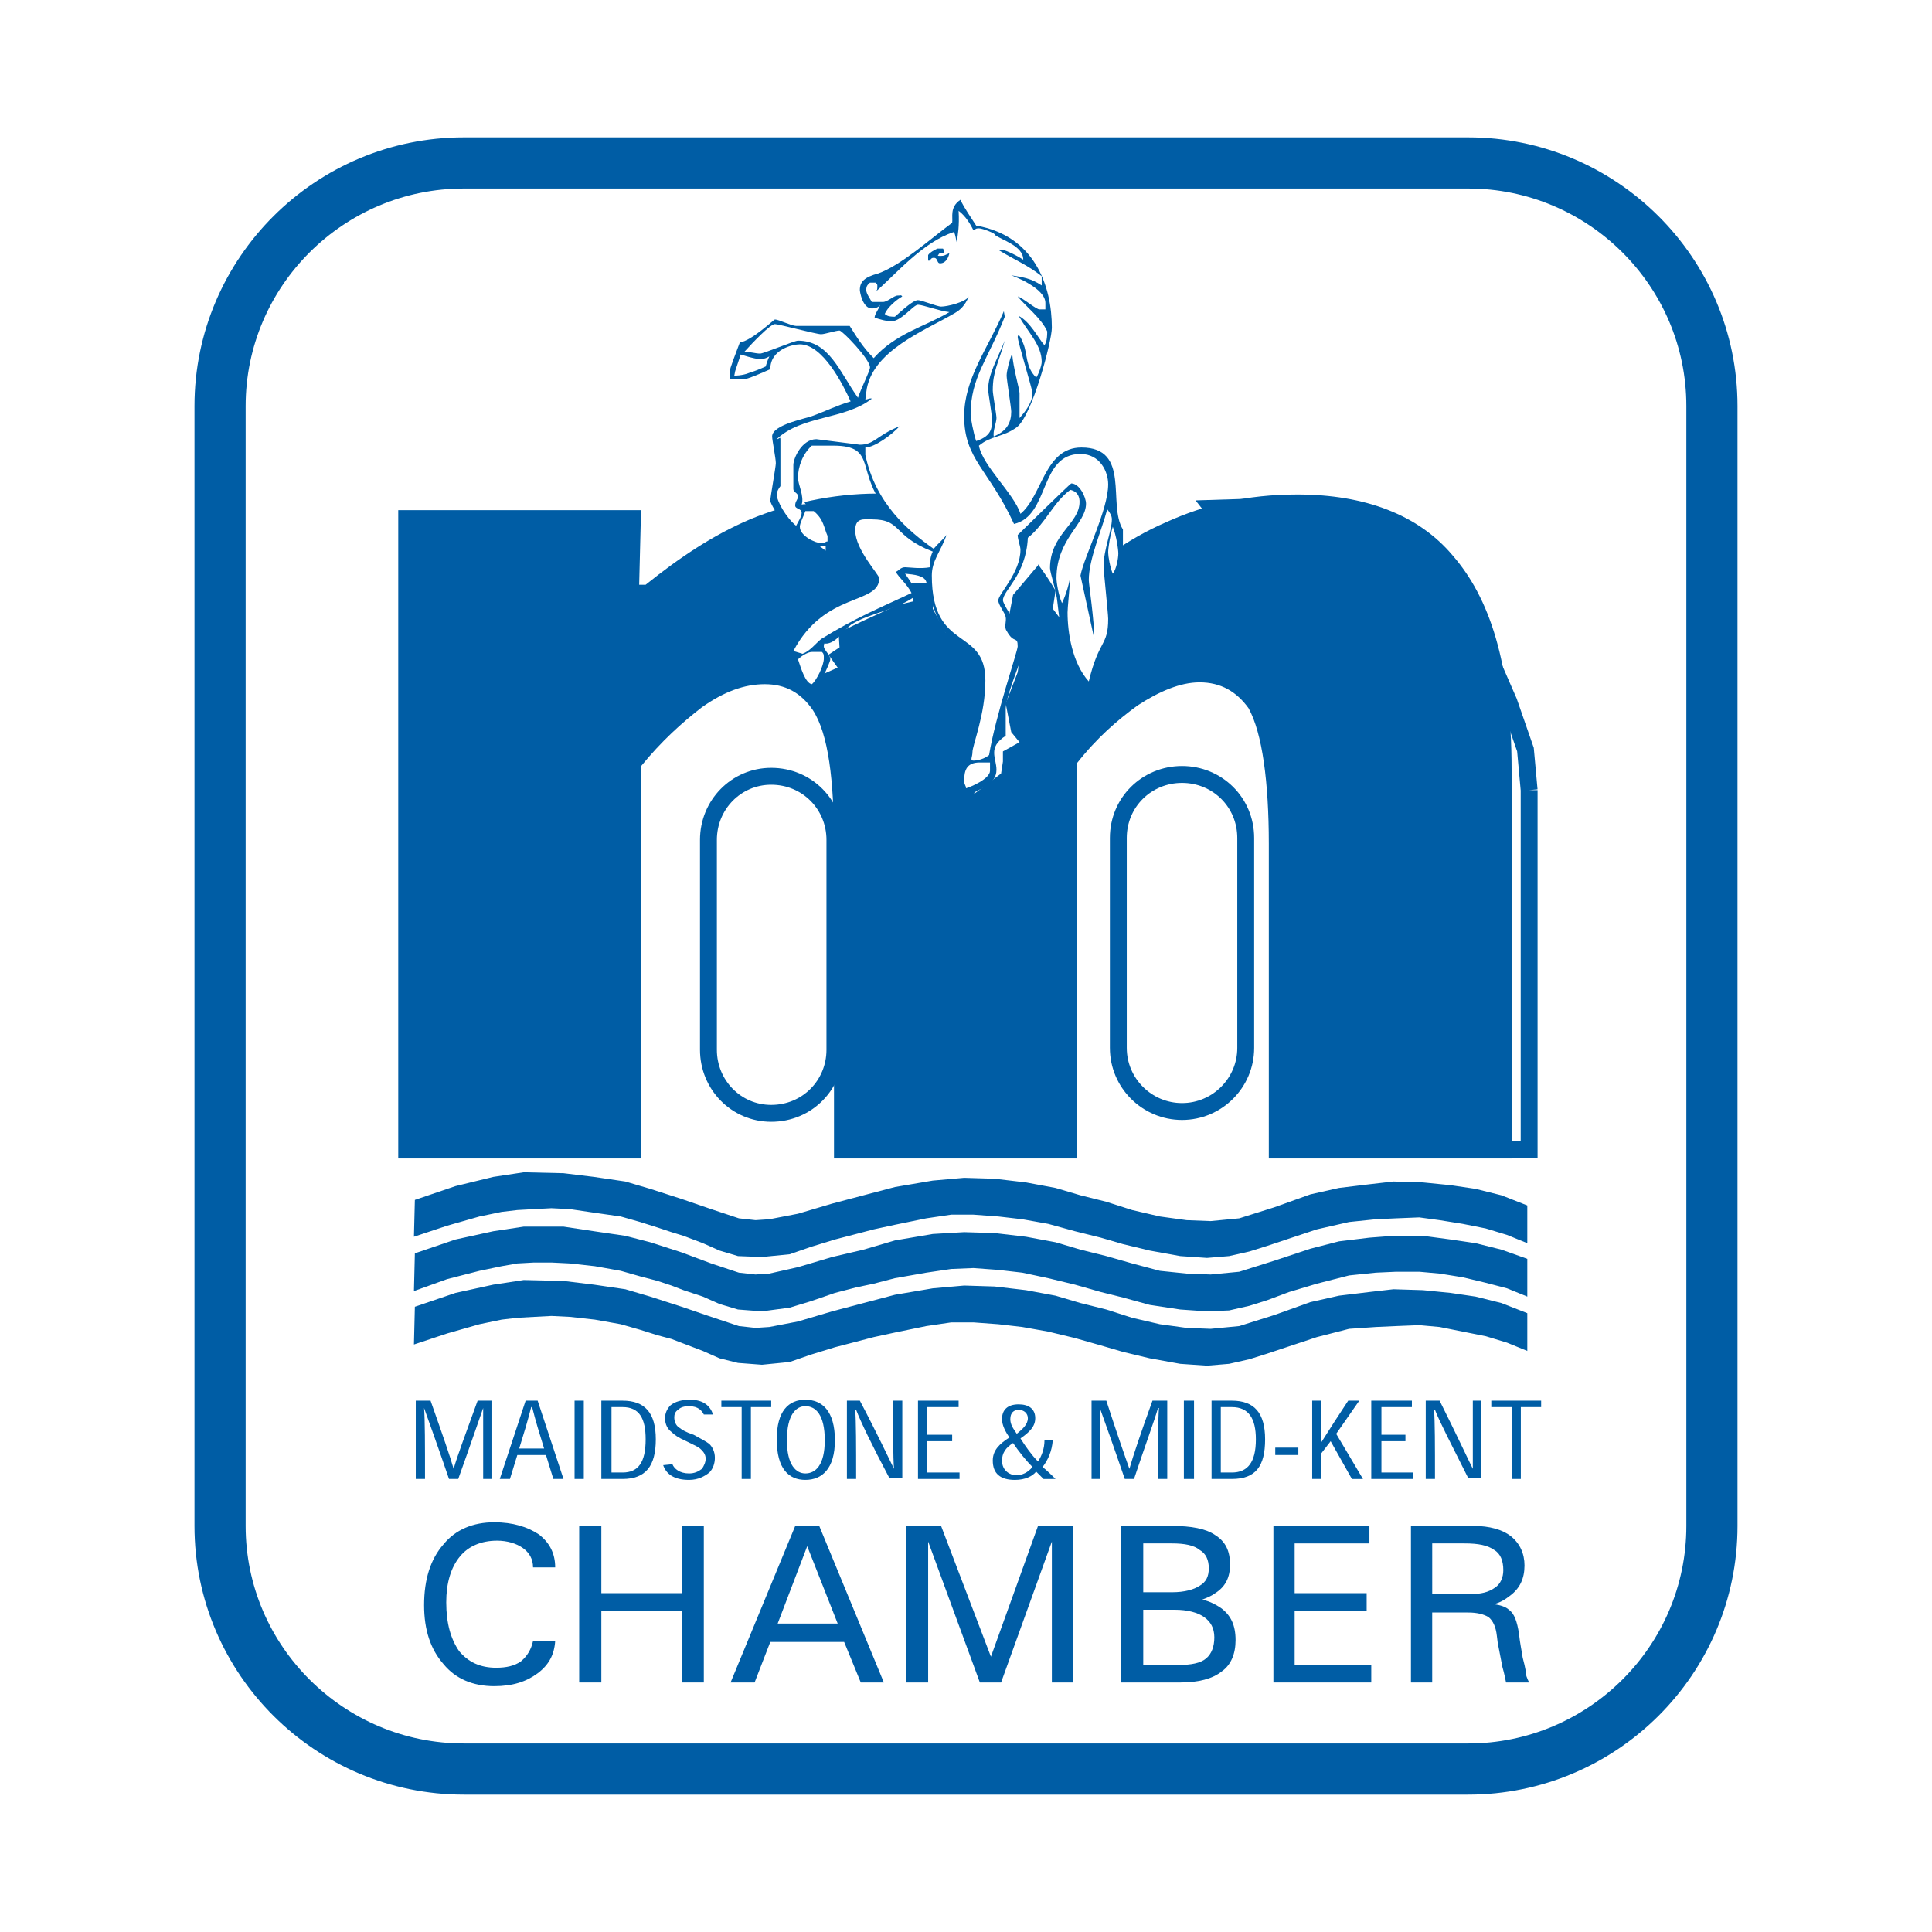 <?xml version="1.0" encoding="utf-8"?>
<!-- Generator: Adobe Illustrator 13.0.0, SVG Export Plug-In . SVG Version: 6.00 Build 14948)  -->
<!DOCTYPE svg PUBLIC "-//W3C//DTD SVG 1.0//EN" "http://www.w3.org/TR/2001/REC-SVG-20010904/DTD/svg10.dtd">
<svg version="1.0" id="Layer_1" xmlns="http://www.w3.org/2000/svg" xmlns:xlink="http://www.w3.org/1999/xlink" x="0px" y="0px"
	 width="192.756px" height="192.756px" viewBox="0 0 192.756 192.756" enable-background="new 0 0 192.756 192.756"
	 xml:space="preserve">
<g>
	<polygon fill-rule="evenodd" clip-rule="evenodd" fill="#FFFFFF" points="0,0 192.756,0 192.756,192.756 0,192.756 0,0 	"/>
	<polyline fill="none" stroke="#005DA5" stroke-width="1.684" stroke-miterlimit="2.613" points="152.562,78.829 152.562,114.662 
		131.747,114.662 131.654,64.311 120.971,50.713 126.772,50.529 131.286,51.54 135.615,53.286 139.668,55.674 143.168,58.523 
		146.3,62.014 148.694,65.782 150.536,70.008 152.194,74.786 152.562,78.829 	"/>
	<polygon fill-rule="evenodd" clip-rule="evenodd" fill="#FFFFFF" points="124.471,116.316 106.51,115.674 106.325,81.677 
		106.418,80.207 106.786,78.92 107.339,77.542 108.075,76.348 108.996,75.337 110.01,74.418 111.207,73.683 112.496,73.132 
		113.878,72.764 115.352,72.672 116.733,72.764 118.115,73.132 119.404,73.683 120.602,74.418 121.615,75.337 122.536,76.348 
		123.272,77.542 123.825,78.92 124.194,80.207 124.286,81.677 124.471,116.316 	"/>
	<path fill-rule="evenodd" clip-rule="evenodd" fill="#005DA5" d="M150.812,127.434V76.807c0-10.658-2.21-17.182-5.895-21.408
		c-3.408-4.043-8.75-6.064-15.475-6.064c-5.065,0-9.21,1.011-13.078,2.756c-4.053,1.746-7.369,4.319-10.316,6.983h-0.645
		c-1.565-2.664-3.408-4.961-5.711-6.615c-3.039-2.113-7-3.216-12.157-3.216c-4.514,0-8.935,1.011-12.711,2.573
		c-3.684,1.562-7.092,3.859-10.408,6.523h-0.645l0.185-7.442H39.733v76.17h24.224V76.44c2.026-2.481,4.052-4.319,6.079-5.881
		c2.211-1.562,4.237-2.297,6.264-2.297c2.026,0,3.592,0.827,4.789,2.573c1.566,2.389,2.119,6.983,2.119,13.323v42.817h24.224V76.164
		c2.026-2.573,4.053-4.319,6.079-5.789c2.118-1.378,4.237-2.297,6.171-2.297c2.118,0,3.685,0.919,4.882,2.573
		c1.382,2.48,2.026,7.442,2.026,13.506v42.633L150.812,127.434L150.812,127.434z"/>
	<polygon fill-rule="evenodd" clip-rule="evenodd" fill="#FFFFFF" points="39.364,115.58 154.312,115.58 154.312,138.184 
		39.364,138.184 39.364,115.58 	"/>
	<polygon fill-rule="evenodd" clip-rule="evenodd" fill="#005DA5" points="41.391,119.715 45.443,118.338 49.22,117.418 
		52.259,116.959 56.22,117.051 59.259,117.418 62.391,117.879 64.878,118.613 68.009,119.623 70.957,120.635 73.72,121.553 
		75.378,121.736 76.759,121.645 79.615,121.094 83.022,120.084 86.154,119.256 89.286,118.43 93.062,117.787 96.194,117.51 
		99.233,117.602 102.365,117.971 105.312,118.521 107.799,119.256 110.378,119.9 112.957,120.727 115.721,121.369 118.392,121.736 
		120.786,121.828 123.642,121.553 127.142,120.451 130.733,119.164 133.589,118.521 136.628,118.154 139.023,117.879 
		141.971,117.971 144.733,118.246 147.221,118.613 149.8,119.256 152.379,120.268 152.379,124.033 150.352,123.207 148.233,122.564 
		145.931,122.105 143.629,121.736 141.602,121.461 139.3,121.553 137.273,121.645 134.602,121.92 131.378,122.656 128.615,123.574 
		126.404,124.311 124.654,124.861 122.628,125.32 120.418,125.504 117.747,125.32 114.707,124.77 112.036,124.125 109.825,123.482 
		107.247,122.84 104.575,122.105 101.996,121.645 99.602,121.369 97.115,121.186 94.904,121.186 92.417,121.553 89.286,122.197 
		87.167,122.656 85.417,123.115 83.299,123.666 80.904,124.402 78.786,125.137 76.022,125.412 73.628,125.32 71.786,124.77 
		70.128,124.033 68.194,123.299 66.997,122.932 65.615,122.473 63.865,121.92 61.93,121.369 59.352,121.002 56.865,120.635 
		55.022,120.543 53.272,120.635 51.614,120.727 50.049,120.91 47.838,121.369 44.615,122.289 41.299,123.391 41.391,119.715 	"/>
	<polygon fill-rule="evenodd" clip-rule="evenodd" fill="#005DA5" points="41.391,125.045 45.443,123.666 49.22,122.84 
		52.259,122.381 56.22,122.381 59.259,122.84 62.391,123.299 64.878,123.941 68.009,124.953 70.957,126.055 73.72,126.975 
		75.378,127.158 76.759,127.066 79.615,126.424 83.022,125.412 86.154,124.678 89.286,123.758 93.062,123.115 96.194,122.932 
		99.233,123.023 102.365,123.391 105.312,123.941 107.799,124.678 110.378,125.32 112.957,126.055 115.721,126.791 118.392,127.066 
		120.786,127.158 123.642,126.883 127.142,125.779 130.733,124.586 133.589,123.85 136.628,123.482 139.023,123.299 
		141.971,123.299 144.733,123.666 147.221,124.033 149.8,124.678 152.379,125.596 152.379,129.363 150.352,128.537 148.233,127.984 
		145.931,127.434 143.629,127.066 141.602,126.883 139.3,126.883 137.273,126.975 134.602,127.25 131.378,128.076 128.615,128.904 
		126.404,129.73 124.654,130.281 122.628,130.742 120.418,130.834 117.747,130.65 114.707,130.189 112.036,129.455 109.825,128.904 
		107.247,128.17 104.575,127.525 101.996,126.975 99.602,126.699 97.115,126.516 94.904,126.607 92.417,126.975 89.286,127.525 
		87.167,128.076 85.417,128.445 83.299,128.996 80.904,129.822 78.786,130.465 76.022,130.834 73.628,130.65 71.786,130.098 
		70.128,129.363 68.194,128.721 66.997,128.26 65.615,127.801 63.865,127.342 61.93,126.791 59.352,126.33 56.865,126.055 
		55.022,125.963 53.272,125.963 51.614,126.055 50.049,126.33 47.838,126.791 44.615,127.617 41.299,128.812 41.391,125.045 	"/>
	<polygon fill-rule="evenodd" clip-rule="evenodd" fill="#005DA5" points="41.391,130.375 45.443,128.996 49.22,128.17 
		52.259,127.709 56.22,127.801 59.259,128.17 62.391,128.629 64.878,129.363 68.009,130.375 70.957,131.385 73.72,132.303 
		75.378,132.486 76.759,132.395 79.615,131.844 83.022,130.834 86.154,130.006 89.286,129.18 93.062,128.537 96.194,128.26 
		99.233,128.354 102.365,128.721 105.312,129.271 107.799,130.006 110.378,130.65 112.957,131.477 115.721,132.119 118.392,132.486 
		120.786,132.578 123.642,132.303 127.142,131.201 130.733,129.914 133.589,129.271 136.628,128.904 139.023,128.629 
		141.971,128.721 144.733,128.996 147.221,129.363 149.8,130.006 152.379,131.018 152.379,134.785 150.352,133.957 148.233,133.314 
		145.931,132.855 143.629,132.395 141.602,132.211 139.3,132.303 137.273,132.395 134.602,132.578 131.378,133.406 128.615,134.324 
		126.404,135.061 124.654,135.611 122.628,136.07 120.418,136.254 117.747,136.07 114.707,135.52 112.036,134.877 109.825,134.232 
		107.247,133.498 104.575,132.855 101.996,132.395 99.602,132.119 97.115,131.936 94.904,131.936 92.417,132.303 89.286,132.947 
		87.167,133.406 85.417,133.865 83.299,134.416 80.904,135.152 78.786,135.887 76.022,136.162 73.628,135.979 71.786,135.52 
		70.128,134.785 68.194,134.049 66.997,133.59 65.615,133.223 63.865,132.672 61.93,132.119 59.352,131.66 56.865,131.385 
		55.022,131.293 53.272,131.385 51.614,131.477 50.049,131.66 47.838,132.119 44.615,133.039 41.299,134.141 41.391,130.375 	"/>
	<path fill-rule="evenodd" clip-rule="evenodd" fill="#FFFFFF" d="M117.931,77.267c3.5,0,6.355,2.756,6.355,6.34v20.948
		c0,3.492-2.855,6.34-6.355,6.34s-6.355-2.848-6.355-6.34V83.606C111.575,80.023,114.431,77.267,117.931,77.267L117.931,77.267z"/>
	<path fill="none" stroke="#005DA5" stroke-width="1.684" stroke-miterlimit="2.613" d="M117.931,77.267
		c3.5,0,6.355,2.756,6.355,6.34v20.948c0,3.492-2.855,6.34-6.355,6.34s-6.355-2.848-6.355-6.34V83.606
		C111.575,80.023,114.431,77.267,117.931,77.267"/>
	<path fill-rule="evenodd" clip-rule="evenodd" fill="#005DA5" d="M45.259,146.545c-0.368-1.287-1.105-3.398-2.303-6.799h-1.474
		v7.809h0.921c0-3.49,0-5.787-0.092-7.074l0,0c0.46,1.287,1.29,3.584,2.487,7.074h0.921c1.29-3.582,2.026-5.787,2.487-7.074l0,0
		c0,1.287,0,3.584,0,7.074h0.829v-7.809h-1.382C46.457,143.053,45.627,145.258,45.259,146.545L45.259,146.545L45.259,146.545z"/>
	<path fill-rule="evenodd" clip-rule="evenodd" fill="#005DA5" d="M54.47,145.166l0.737,2.389h1.013l-2.579-7.809h-1.198
		l-2.579,7.809h1.013l0.736-2.389H54.47L54.47,145.166z M54.286,144.523h-2.487l0.645-2.113c0.184-0.643,0.368-1.285,0.553-2.021
		h0.092c0.184,0.736,0.368,1.379,0.553,2.021L54.286,144.523L54.286,144.523z"/>
	<polygon fill-rule="evenodd" clip-rule="evenodd" fill="#005DA5" points="58.246,147.555 58.246,139.746 57.325,139.746 
		57.325,147.555 58.246,147.555 	"/>
	<path fill-rule="evenodd" clip-rule="evenodd" fill="#005DA5" d="M62.114,147.555c2.303,0,3.316-1.285,3.316-3.949
		c0-2.666-1.105-3.859-3.316-3.859h-2.118v7.809H62.114L62.114,147.555z M61.009,146.912v-6.523h1.105
		c1.658,0,2.303,1.104,2.303,3.217c0,2.297-0.737,3.307-2.303,3.307H61.009L61.009,146.912z"/>
	<path fill-rule="evenodd" clip-rule="evenodd" fill="#005DA5" d="M71.141,141.125c-0.277-0.828-0.921-1.471-2.303-1.471
		c-0.829,0-1.474,0.184-1.935,0.551c-0.368,0.367-0.552,0.826-0.552,1.287c0,0.643,0.276,1.102,0.645,1.377
		c0.276,0.277,0.645,0.553,1.474,0.92c0.92,0.459,1.197,0.551,1.474,0.826c0.184,0.184,0.46,0.459,0.46,0.92
		c0,0.367-0.185,0.734-0.369,1.01c-0.368,0.275-0.737,0.459-1.29,0.459c-0.921,0-1.473-0.459-1.658-0.918l-0.921,0.092
		c0.276,0.826,1.014,1.471,2.579,1.471c0.921,0,1.566-0.369,2.026-0.736c0.369-0.367,0.553-0.918,0.553-1.471
		c0-0.643-0.276-1.102-0.553-1.377c-0.368-0.275-0.737-0.459-1.565-0.918c-0.829-0.277-1.105-0.461-1.474-0.736
		c-0.276-0.184-0.46-0.551-0.46-1.01c0-0.275,0.092-0.553,0.368-0.736c0.276-0.275,0.645-0.367,1.105-0.367
		c0.921,0,1.29,0.459,1.474,0.828H71.141L71.141,141.125z"/>
	<polygon fill-rule="evenodd" clip-rule="evenodd" fill="#005DA5" points="76.944,139.746 71.97,139.746 71.97,140.389 
		73.996,140.389 73.996,147.555 74.917,147.555 74.917,140.389 76.944,140.389 76.944,139.746 	"/>
	<path fill-rule="evenodd" clip-rule="evenodd" fill="#005DA5" d="M77.496,143.605c0,2.939,1.197,4.043,2.855,4.043
		c1.658,0,2.947-1.104,2.947-3.951c0-2.941-1.29-4.043-2.947-4.043C78.693,139.654,77.496,140.756,77.496,143.605L77.496,143.605
		L77.496,143.605z M80.352,140.297c1.013,0,1.935,0.828,1.935,3.4c0,2.48-0.921,3.307-1.935,3.307c-0.921,0-1.842-0.826-1.842-3.307
		C78.509,141.125,79.431,140.297,80.352,140.297L80.352,140.297L80.352,140.297z"/>
	<path fill-rule="evenodd" clip-rule="evenodd" fill="#005DA5" d="M89.194,146.545c-0.553-1.104-1.658-3.492-3.408-6.799h-1.29
		v7.809h0.921c0-3.398,0-5.695-0.092-6.891h0.092c0.46,1.195,1.565,3.492,3.316,6.799h1.29v-7.717h-0.921
		C89.102,143.053,89.102,145.352,89.194,146.545L89.194,146.545L89.194,146.545z"/>
	<polygon fill-rule="evenodd" clip-rule="evenodd" fill="#005DA5" points="92.51,143.146 92.51,140.389 95.641,140.389 
		95.641,139.746 91.588,139.746 91.588,147.555 95.733,147.555 95.733,146.912 92.51,146.912 92.51,143.789 94.997,143.789 
		94.997,143.146 92.51,143.146 	"/>
	<path fill-rule="evenodd" clip-rule="evenodd" fill="#005DA5" d="M105.312,147.555c-0.368-0.367-0.737-0.734-1.29-1.193
		c0.553-0.734,0.922-1.562,1.014-2.664h-0.829c0,0.826-0.276,1.561-0.645,2.113c-0.645-0.645-1.289-1.562-1.75-2.297
		c0.921-0.645,1.474-1.195,1.474-2.021c0-0.92-0.645-1.379-1.658-1.379c-1.105,0-1.657,0.551-1.657,1.471
		c0,0.643,0.368,1.285,0.736,1.838c-1.014,0.643-1.658,1.285-1.658,2.297c0,1.285,0.737,1.93,2.211,1.93
		c1.014,0,1.75-0.369,2.118-0.828l0,0c0.368,0.367,0.553,0.551,0.737,0.734H105.312L105.312,147.555z M100.799,141.584
		c0-0.645,0.368-0.92,0.829-0.92c0.553,0,0.921,0.367,0.921,0.828c0,0.643-0.553,1.102-1.105,1.561
		C101.075,142.502,100.799,142.135,100.799,141.584L100.799,141.584L100.799,141.584z M99.971,145.719
		c0-0.736,0.368-1.287,1.104-1.746c0.553,0.826,1.29,1.746,1.935,2.389c-0.461,0.551-1.014,0.826-1.658,0.826
		C100.891,147.188,99.971,146.82,99.971,145.719L99.971,145.719L99.971,145.719z"/>
	<path fill-rule="evenodd" clip-rule="evenodd" fill="#005DA5" d="M112.681,146.545c-0.46-1.287-1.197-3.398-2.303-6.799h-1.474
		v7.809h0.829c0-3.49,0-5.787,0-7.074l0,0c0.46,1.287,1.289,3.584,2.487,7.074h0.921c1.197-3.582,2.025-5.787,2.395-7.074h0.092
		c-0.092,1.287-0.092,3.584-0.092,7.074h0.921v-7.809h-1.474C113.786,143.053,113.049,145.258,112.681,146.545L112.681,146.545
		L112.681,146.545z"/>
	<polygon fill-rule="evenodd" clip-rule="evenodd" fill="#005DA5" points="119.128,147.555 119.128,139.746 118.115,139.746 
		118.115,147.555 119.128,147.555 	"/>
	<path fill-rule="evenodd" clip-rule="evenodd" fill="#005DA5" d="M122.904,147.555c2.395,0,3.316-1.285,3.316-3.949
		c0-2.666-1.105-3.859-3.316-3.859h-2.026v7.809H122.904L122.904,147.555z M121.799,146.912v-6.523h1.105
		c1.658,0,2.395,1.104,2.395,3.217c0,2.297-0.828,3.307-2.395,3.307H121.799L121.799,146.912z"/>
	<polygon fill-rule="evenodd" clip-rule="evenodd" fill="#005DA5" points="127.233,144.432 127.233,145.166 129.536,145.166 
		129.536,144.432 127.233,144.432 	"/>
	<path fill-rule="evenodd" clip-rule="evenodd" fill="#005DA5" d="M131.839,143.881c0-0.734,0-1.287,0-2.021v-2.113h-0.921v7.809
		h0.921v-2.572l0.921-1.193l2.118,3.766h1.105l-2.671-4.502l2.303-3.307h-1.105l-1.382,2.113
		C132.668,142.594,132.3,143.146,131.839,143.881L131.839,143.881L131.839,143.881z"/>
	<polygon fill-rule="evenodd" clip-rule="evenodd" fill="#005DA5" points="137.825,143.146 137.825,140.389 140.865,140.389 
		140.865,139.746 136.812,139.746 136.812,147.555 140.957,147.555 140.957,146.912 137.825,146.912 137.825,143.789 
		140.221,143.789 140.221,143.146 137.825,143.146 	"/>
	<path fill-rule="evenodd" clip-rule="evenodd" fill="#005DA5" d="M146.944,146.545c-0.553-1.104-1.658-3.492-3.315-6.799h-1.382
		v7.809h0.921c0-3.398,0-5.695-0.093-6.891h0.093c0.461,1.195,1.658,3.492,3.315,6.799h1.29v-7.717h-0.829
		C146.944,143.053,146.944,145.352,146.944,146.545L146.944,146.545L146.944,146.545z"/>
	<polygon fill-rule="evenodd" clip-rule="evenodd" fill="#005DA5" points="153.76,139.746 148.786,139.746 148.786,140.389 
		150.812,140.389 150.812,147.555 151.733,147.555 151.733,140.389 153.76,140.389 153.76,139.746 	"/>
	<path fill-rule="evenodd" clip-rule="evenodd" fill="#005DA5" d="M53.181,163.727c-0.185,0.826-0.553,1.471-1.198,2.021
		c-0.645,0.459-1.474,0.643-2.487,0.643c-1.566,0-2.763-0.551-3.684-1.652c-0.829-1.195-1.29-2.758-1.29-4.871
		c0-1.93,0.46-3.49,1.381-4.594c0.83-1.01,2.119-1.562,3.685-1.562c1.013,0,1.934,0.275,2.579,0.736
		c0.645,0.459,1.014,1.102,1.014,1.93h2.21c0-1.379-0.553-2.48-1.658-3.309c-1.105-0.734-2.579-1.193-4.421-1.193
		c-2.119,0-3.869,0.734-5.066,2.205c-1.29,1.469-1.934,3.49-1.934,6.062c0,2.482,0.645,4.41,1.934,5.881
		c1.197,1.471,2.947,2.205,5.066,2.205c1.842,0,3.224-0.459,4.329-1.285c1.105-0.828,1.658-1.838,1.75-3.217l0,0H53.181
		L53.181,163.727z"/>
	<polygon fill-rule="evenodd" clip-rule="evenodd" fill="#005DA5" points="57.786,167.861 58.891,167.861 59.996,167.861 
		59.996,160.695 68.009,160.695 68.009,167.861 69.115,167.861 70.22,167.861 70.22,152.242 69.115,152.242 68.009,152.242 
		68.009,158.949 59.996,158.949 59.996,152.242 58.891,152.242 57.786,152.242 57.786,167.861 	"/>
	<path fill-rule="evenodd" clip-rule="evenodd" fill="#005DA5" d="M80.536,154.264L80.536,154.264l3.04,7.717h-5.987L80.536,154.264
		L80.536,154.264z M72.891,167.861h2.395l1.566-4.043h7.369l1.658,4.043h2.303l-6.447-15.619h-2.395L72.891,167.861L72.891,167.861z
		"/>
	<polygon fill-rule="evenodd" clip-rule="evenodd" fill="#005DA5" points="92.602,153.803 92.602,153.803 97.76,167.861 
		98.772,167.861 99.878,167.861 104.944,153.803 104.944,167.861 106.049,167.861 107.062,167.861 107.062,152.242 105.312,152.242 
		103.562,152.242 98.865,165.289 93.891,152.242 92.141,152.242 90.391,152.242 90.391,167.861 91.497,167.861 92.602,167.861 
		92.602,153.803 	"/>
	<path fill-rule="evenodd" clip-rule="evenodd" fill="#005DA5" d="M111.852,167.861h1.105h4.79c1.842,0,3.224-0.367,4.145-1.102
		c0.921-0.645,1.381-1.746,1.381-3.125c0-1.471-0.46-2.48-1.474-3.215c-0.552-0.369-1.104-0.645-1.842-0.828
		c0.461-0.184,0.921-0.367,1.29-0.643c1.013-0.643,1.474-1.562,1.474-2.848c0-1.379-0.461-2.299-1.474-2.941
		c-0.922-0.643-2.396-0.918-4.329-0.918h-3.961h-1.105V167.861L111.852,167.861z M114.062,153.986h2.855
		c1.289,0,2.21,0.186,2.763,0.645c0.645,0.367,0.921,1.01,0.921,1.838c0,0.826-0.276,1.377-0.921,1.746
		c-0.553,0.367-1.474,0.643-2.763,0.643h-2.855V153.986L114.062,153.986z M114.062,160.604h3.132c1.289,0,2.302,0.275,2.947,0.734
		c0.645,0.459,1.013,1.102,1.013,2.021c0,0.918-0.276,1.654-0.829,2.113s-1.474,0.643-2.763,0.643h-3.5V160.604L114.062,160.604z"/>
	<polygon fill-rule="evenodd" clip-rule="evenodd" fill="#005DA5" points="136.812,167.861 136.812,166.943 136.812,166.115 
		129.168,166.115 129.168,160.695 136.352,160.695 136.352,159.775 136.352,158.949 129.168,158.949 129.168,153.986 
		136.628,153.986 136.628,153.068 136.628,152.242 127.049,152.242 127.049,167.861 136.812,167.861 	"/>
	<path fill-rule="evenodd" clip-rule="evenodd" fill="#005DA5" d="M142.892,153.986h3.224c1.381,0,2.303,0.186,2.947,0.645
		c0.645,0.367,0.921,1.102,0.921,2.021c0,0.734-0.276,1.377-0.829,1.746c-0.645,0.459-1.381,0.643-2.486,0.643h-3.776V153.986
		L142.892,153.986z M140.773,167.861h2.118v-6.982h3.592c0.921,0,1.566,0.184,2.026,0.459c0.461,0.367,0.737,1.01,0.829,1.838
		l0.092,0.734c0.185,1.012,0.369,1.838,0.461,2.389c0.185,0.645,0.276,1.104,0.368,1.562h2.303
		c-0.092-0.184-0.184-0.367-0.276-0.643c0-0.275-0.092-0.645-0.185-1.104l-0.184-0.734c-0.092-0.643-0.276-1.471-0.368-2.389
		c-0.185-1.195-0.461-2.021-1.014-2.389c-0.276-0.275-0.829-0.461-1.474-0.553c0.645-0.184,1.105-0.459,1.565-0.826
		c1.014-0.734,1.474-1.746,1.474-3.033c0-1.193-0.46-2.205-1.381-2.939c-0.829-0.643-2.118-1.01-3.685-1.01h-6.263V167.861
		L140.773,167.861z"/>
	<path fill-rule="evenodd" clip-rule="evenodd" fill="#FFFFFF" d="M76.944,77.45c3.592,0,6.355,2.848,6.355,6.34v20.948
		c0,3.492-2.763,6.34-6.355,6.34c-3.5,0-6.263-2.848-6.263-6.34V83.79C70.681,80.298,73.444,77.45,76.944,77.45L76.944,77.45z"/>
	<path fill="none" stroke="#005DA5" stroke-width="1.684" stroke-miterlimit="2.613" d="M76.944,77.45
		c3.592,0,6.355,2.848,6.355,6.34v20.948c0,3.492-2.763,6.34-6.355,6.34c-3.5,0-6.263-2.848-6.263-6.34V83.79
		C70.681,80.298,73.444,77.45,76.944,77.45"/>
	<polygon fill-rule="evenodd" clip-rule="evenodd" fill="#FFFFFF" points="85.141,41.433 96.102,43.638 99.786,48.048 
		101.996,51.631 103.286,50.162 103.471,45.751 107.062,44.557 109.181,45.016 110.01,47.497 109.733,50.989 110.102,53.377 
		110.839,54.664 110.193,54.939 108.72,54.572 109.642,56.134 110.839,58.248 110.654,60.36 109.272,59.993 108.536,58.339 
		107.707,57.696 108.075,59.901 108.72,61.279 108.996,63.117 109.272,64.679 106.971,65.506 107.892,64.403 106.694,62.933 
		105.036,60.728 105.404,58.339 104.299,56.961 104.115,55.583 105.404,52.826 107.799,50.162 107.062,48.6 104.944,48.967 
		105.036,50.713 103.378,53.561 103.562,56.41 101.075,59.35 100.615,61.739 101.996,63.668 101.536,67.067 100.339,70.192 
		100.891,73.04 101.72,74.05 100.062,74.969 100.062,75.98 99.878,77.175 97.207,79.196 97.391,76.624 97.023,75.062 97.943,73.683 
		98.957,71.478 99.142,68.354 98.22,65.689 94.352,63.117 93.062,60.728 93.522,58.155 90.944,58.155 91.128,59.993 89.562,60.36 
		86.154,61.922 83.667,63.117 83.76,64.587 82.654,65.322 83.575,66.608 80.26,68.079 80.444,65.965 80.997,63.393 82.654,62.382 
		87.904,59.35 87.812,57.788 85.97,55.399 85.049,53.377 86.431,52.183 88.365,51.815 90.483,52.275 90.023,51.356 87.996,48.784 
		85.97,45.292 83.852,45.659 81.18,45.384 79.983,46.21 80.075,49.794 81.457,52.183 82.378,52.275 82.378,54.939 80.904,53.836 
		79.707,53.102 78.509,52.275 77.865,45.935 78.786,44.097 81.733,42.444 85.141,41.433 	"/>
	<path fill-rule="evenodd" clip-rule="evenodd" fill="#005DA5" d="M95.826,19.933c0.368,0.827,1.105,1.838,1.565,2.573
		c5.803,1.011,7.553,5.972,7.553,10.199c0,1.286-1.935,8.729-3.501,9.923c-1.381,1.01-2.578,0.827-3.776,1.837
		c0.369,2.021,3.5,4.778,4.145,6.799c2.21-1.838,2.395-6.615,6.079-6.615c4.974,0,2.578,5.696,4.145,8.177v3.767
		c-0.461,0.643-0.921,1.838-0.921,2.205c0,0.459,0.46,2.481,0.46,2.848c0,3.583-1.75,2.849-2.486,7.626
		c-3.04-2.848-3.224-6.156-3.593-9.188c-0.092-1.103-0.736-2.94-0.736-3.4c0-3.399,2.947-4.41,2.947-6.615
		c0-0.368-0.092-1.011-0.921-1.195c-1.658,1.195-2.579,3.492-4.237,4.778c-0.184,3.768-2.486,5.237-2.486,6.248
		c0,0.459,2.395,4.043,2.395,4.043c0,0.551-2.026,5.145-2.118,6.708v2.756c-1.842,1.194-0.922,2.205-0.922,3.399
		c0,1.47-1.657,1.838-2.394,2.389l-1.474,0.091c0.184-0.275,0-0.551,0-1.01c0-0.827,2.118-5.697,2.118-9.556
		c0-7.259-2.763-0.275-5.25-10.658c-0.184-0.643-1.197-0.735-2.119-0.827c0.369,0.551,1.013,1.378,1.198,2.113
		c-2.026,1.562-4.605,1.746-6.54,2.94c-0.737,0.551-1.566,1.929-2.579,1.929c0,0-0.184-0.184-0.184,0.276
		c0,0.368,0.645,0.827,0.645,1.287c0,0.367-1.382,3.216-1.842,3.491h-0.553c-0.645-1.562-1.658-4.318-1.658-4.686
		c0-3.583,7.829-4.502,7.829-6.707c0-0.919-1.934-3.216-1.934-4.962c0-2.573,2.302-1.47,4.053-1.746
		c-3.592-3.951-1.013-6.708-5.619-6.708h-2.118c-0.921,0.827-1.382,2.113-1.382,3.216c0,0.643,0.645,1.837,0.368,2.664
		c1.29-0.367,3.04,1.93,3.04,3.308v0.827h-2.026c-1.658,0.092-4.145-4.135-4.145-4.502c0-0.368,0.553-3.4,0.553-3.768
		c0-0.459-0.369-2.297-0.369-2.664c0-1.195,3.592-1.838,3.961-2.021c1.29-0.459,2.579-1.103,3.868-1.47
		c-0.737-1.654-2.763-5.697-5.066-5.697c-0.645,0-2.947,0.459-2.947,2.481c-0.829,0.368-2.303,1.011-2.671,1.011h-1.382v-0.735
		c0-0.367,0.645-1.929,1.013-2.94c1.197-0.184,3.408-2.297,3.5-2.297c0.369,0,1.658,0.643,2.119,0.643h5.342
		c0.645,1.011,1.29,2.113,2.395,3.216c2.21-2.481,5.066-3.124,7.553-4.594c-0.921-0.092-2.671-0.735-3.132-0.735
		s-1.658,1.654-2.671,1.654c-0.46,0-1.105-0.184-1.658-0.368c0-0.367,0.368-0.735,0.552-1.286c-0.092,0.184-0.368,0.368-0.829,0.368
		c-0.921,0-1.197-1.654-1.197-1.838c0-0.827,0.461-1.286,1.842-1.654c2.303-0.827,5.25-3.492,7.369-5.053
		C95.088,21.678,94.72,20.667,95.826,19.933L95.826,19.933z"/>
	<path fill-rule="evenodd" clip-rule="evenodd" fill="#FFFFFF" d="M95.641,21.035c0.737,0.551,1.198,1.378,1.474,1.93
		c0.276-0.092,0.185-0.184,0.553-0.184c0.369,0,1.75,0.551,1.566,0.643c0.737,0.551,2.855,1.103,2.855,2.481
		c-0.737-0.459-1.474-0.827-2.118-1.011c0,0-0.093,0-0.277,0.092c1.658,1.01,2.855,1.47,4.237,2.573v0.918
		c-1.105-0.735-1.935-0.827-3.04-1.01c0.276,0.092,3.408,1.286,3.408,2.756v0.643h-0.553c-0.275,0.092-1.75-1.194-2.21-1.286
		c0.737,0.919,2.395,2.205,2.947,3.492c0,1.011-0.185,1.194-0.276,1.378c-0.645-0.735-1.382-2.297-2.579-2.94
		c1.014,1.746,2.303,2.94,2.303,4.594c0,0.368-0.368,1.378-0.553,1.562c-1.104-1.103-0.829-2.297-1.289-3.4
		c-0.461-1.194-0.553-0.735-0.553-0.644c0,0.46,1.474,5.237,1.474,5.605c0,0.827-0.553,1.654-1.29,2.481v-2.481
		c0-0.368-0.645-2.573-0.736-3.951c-0.276,0.643-0.553,1.746-0.553,2.205c0,0.368,0.46,3.216,0.46,3.583
		c0,1.011-0.368,1.93-1.749,2.481c-0.093-0.551,0.275-1.378,0.275-1.838c0-0.368-0.368-2.389-0.368-2.756
		c0-1.93,0.553-2.665,1.197-4.962c-0.736,1.838-1.657,3.308-1.657,4.87c0,0.368,0.368,2.389,0.368,2.849
		c0,0.735,0.185,1.746-1.566,2.297c-0.276-0.827-0.552-2.297-0.552-2.665c0-3.675,1.75-5.513,3.407-9.739l-0.092-0.551
		c-1.565,3.675-3.96,6.708-3.96,10.475c0,4.318,2.487,5.329,4.973,10.75c3.593-0.827,2.487-6.983,6.632-6.983
		c1.935,0,2.764,1.746,2.764,3.032c0,2.573-2.395,7.167-2.764,9.097l1.382,6.34c0-1.838-0.553-5.513-0.553-5.88
		c0-2.113,1.29-4.962,1.842-7.075c0.276,0.367,0.461,0.643,0.461,1.01c0,1.103-0.829,3.032-0.829,4.686
		c0,0.367,0.461,4.778,0.461,5.237c0,2.756-0.921,2.021-1.935,6.248c-1.657-1.838-2.118-4.87-2.118-6.892
		c0-0.459,0.185-2.113,0.276-3.675c-0.092,0.735-0.368,1.746-0.829,2.756c-0.368-0.827-0.553-2.113-0.553-2.481
		c0-3.951,2.947-5.421,2.947-7.442c0-0.643-0.645-2.021-1.474-2.021c-0.092,0-5.342,5.145-5.342,5.145
		c0,0.459,0.276,1.103,0.276,1.47c0,2.297-2.211,4.41-2.211,5.053c0,0.459,0.645,1.194,0.737,1.654
		c0.092,0.459-0.185,1.011,0.092,1.378c0.736,1.378,1.105,0.459,1.105,1.562c0,0.459-2.211,6.891-2.855,10.842
		c-0.461,0.368-1.105,0.551-1.566,0.551c-0.369,0-0.092-0.367-0.092-0.827c0-0.735,1.29-3.768,1.29-7.167
		c0-5.421-5.343-2.757-5.343-10.475c0-1.47,0.829-2.297,1.474-4.043c-0.369,0.459-0.829,0.827-1.29,1.378
		c-2.487-1.745-5.803-4.502-6.816-9.372v-0.735c0.921,0,2.671-1.287,3.408-2.113c-2.303,0.918-2.487,1.837-3.961,1.837l-4.329-0.551
		c-1.474,0-2.302,1.93-2.302,2.573v2.389c0,0.367,0.46,0.367,0.46,0.735s-0.276,0.459-0.276,0.919c0,0.368,0.645,0.275,0.645,0.735
		c0,0.368-0.368,0.918-0.552,1.286c-1.013-0.827-1.935-2.48-1.935-3.124c0-0.367,0.369-0.827,0.369-0.827v-4.594
		c0-0.459-0.092-0.092-0.369-0.092c2.487-2.389,6.816-1.93,9.487-4.043c-0.184-0.092-0.46,0.092-0.645,0.092l0.092-0.735
		c0.46-4.134,5.895-6.156,8.842-7.902c0.829-0.459,1.197-1.194,1.381-1.654c-0.276,0.551-2.118,1.011-2.763,1.011
		c-0.369,0-1.934-0.643-2.303-0.643c-0.46,0-1.474,0.918-2.303,1.654c-0.829,0-0.829-0.184-1.013-0.275
		c0.276-0.644,1.105-1.378,1.75-1.746c-0.185-0.184,0-0.092-0.461-0.092c-0.368,0-1.013,0.643-1.474,0.643h-1.105
		c-0.184-0.367-0.552-0.827-0.552-1.194c0-0.459,0.184-0.551,0.368-0.735h0.553c0.185,0.184,0.185,0.092,0.185,0.459
		c0,0.368-0.092,0.276-0.185,0.459c2.026-1.746,4.697-4.961,7.829-5.972c0.184,0.368,0.184,0.735,0.276,1.011
		C95.549,23.516,95.733,22.597,95.641,21.035L95.641,21.035z"/>
	<path fill-rule="evenodd" clip-rule="evenodd" fill="#005DA5" d="M93.522,24.802h0.553c0,0,0.184,0.184,0.092,0.459
		c-0.184,0-0.46-0.092-0.553,0.184c0,0-0.184,0.092,0.184,0.092c0.46,0,0.46-0.092,0.921-0.276
		c-0.092,0.459-0.368,1.011-0.921,1.011c-0.368,0-0.184-0.551-0.645-0.551c-0.369,0-0.276,0.368-0.553,0.275v-0.551
		C92.786,25.17,93.154,24.986,93.522,24.802L93.522,24.802z"/>
	<path fill-rule="evenodd" clip-rule="evenodd" fill="#FFFFFF" d="M77.312,32.336c0.369,0,4.145,1.011,4.605,1.011
		c0.369,0,1.474-0.367,1.842-0.367c0.276,0,3.039,2.848,3.039,3.675c0,0.368-0.829,1.93-1.197,3.032
		c-1.842-2.573-2.855-5.697-5.987-5.697c-0.369,0-3.408,1.287-3.776,1.287c-0.46,0-1.013-0.184-1.566-0.184
		C75.102,34.174,76.852,32.336,77.312,32.336L77.312,32.336z"/>
	<path fill-rule="evenodd" clip-rule="evenodd" fill="#FFFFFF" d="M80.352,50.989h0.829c1.014,0.827,1.014,1.654,1.382,2.48v0.551
		c-0.276,0-0.184,0.184-0.553,0.184c-0.645,0-2.21-0.735-2.21-1.653C79.799,52.183,80.167,51.54,80.352,50.989L80.352,50.989z"/>
	<path fill-rule="evenodd" clip-rule="evenodd" fill="#FFFFFF" d="M86.983,51.815c3.04,0,2.027,1.654,6.08,3.216
		c-0.277,0.551-0.277,1.011-0.277,1.562c-0.92,0.184-2.118,0-2.487,0c-0.46,0-0.645,0.368-0.921,0.459
		c0.276,0.551,1.105,1.195,1.566,2.113c-3.132,1.47-5.619,2.48-9.026,4.594c-0.553,0.459-1.105,1.194-1.842,1.47l-0.921-0.275
		c3.132-5.972,8.566-4.594,8.566-7.259c0-0.367-2.395-2.848-2.395-4.778C85.325,51.631,86.154,51.815,86.983,51.815L86.983,51.815z"
		/>
	<path fill-rule="evenodd" clip-rule="evenodd" fill="#FFFFFF" d="M111.022,52.551c0.369,0.918,0.553,2.297,0.553,2.665
		c0,0.459-0.184,1.562-0.553,2.021c-0.276-0.643-0.46-1.746-0.46-2.113C110.562,54.664,110.746,53.469,111.022,52.551
		L111.022,52.551z"/>
	<path fill-rule="evenodd" clip-rule="evenodd" fill="#FFFFFF" d="M80.997,65.046h1.013c0.185,0.184,0.185,0.275,0.185,0.643
		c0,0.735-0.737,2.206-1.197,2.573c-0.645-0.092-1.105-1.654-1.382-2.48C79.983,65.414,80.628,65.046,80.997,65.046L80.997,65.046z"
		/>
	<path fill-rule="evenodd" clip-rule="evenodd" fill="#FFFFFF" d="M97.76,76.072h1.013v0.827c0,0.827-2.026,1.654-2.395,1.746
		c0-0.276-0.184-0.368-0.184-0.735C96.194,76.807,96.47,76.072,97.76,76.072L97.76,76.072z"/>
	<path fill-rule="evenodd" clip-rule="evenodd" fill="#FFFFFF" d="M73.904,35.369l-0.553,1.654l-0.092,0.459
		c0,0,0.829,0,1.474-0.275c0.645-0.184,1.658-0.643,1.658-0.643s0.184-0.644,0.368-1.011c0,0-0.368,0.275-0.921,0.275
		S73.904,35.369,73.904,35.369L73.904,35.369z"/>
	<path fill="none" stroke="#005DA5" stroke-width="5.104" stroke-miterlimit="2.613" d="M96.378,16.257h50.105
		c13.355,0,24.316,10.842,24.316,24.257v111.728c0,13.414-10.961,24.256-24.316,24.256H46.272
		c-13.355,0-24.316-10.842-24.316-24.256V40.514c0-13.415,10.96-24.257,24.316-24.257H96.378L96.378,16.257z"/>
</g>
</svg>
